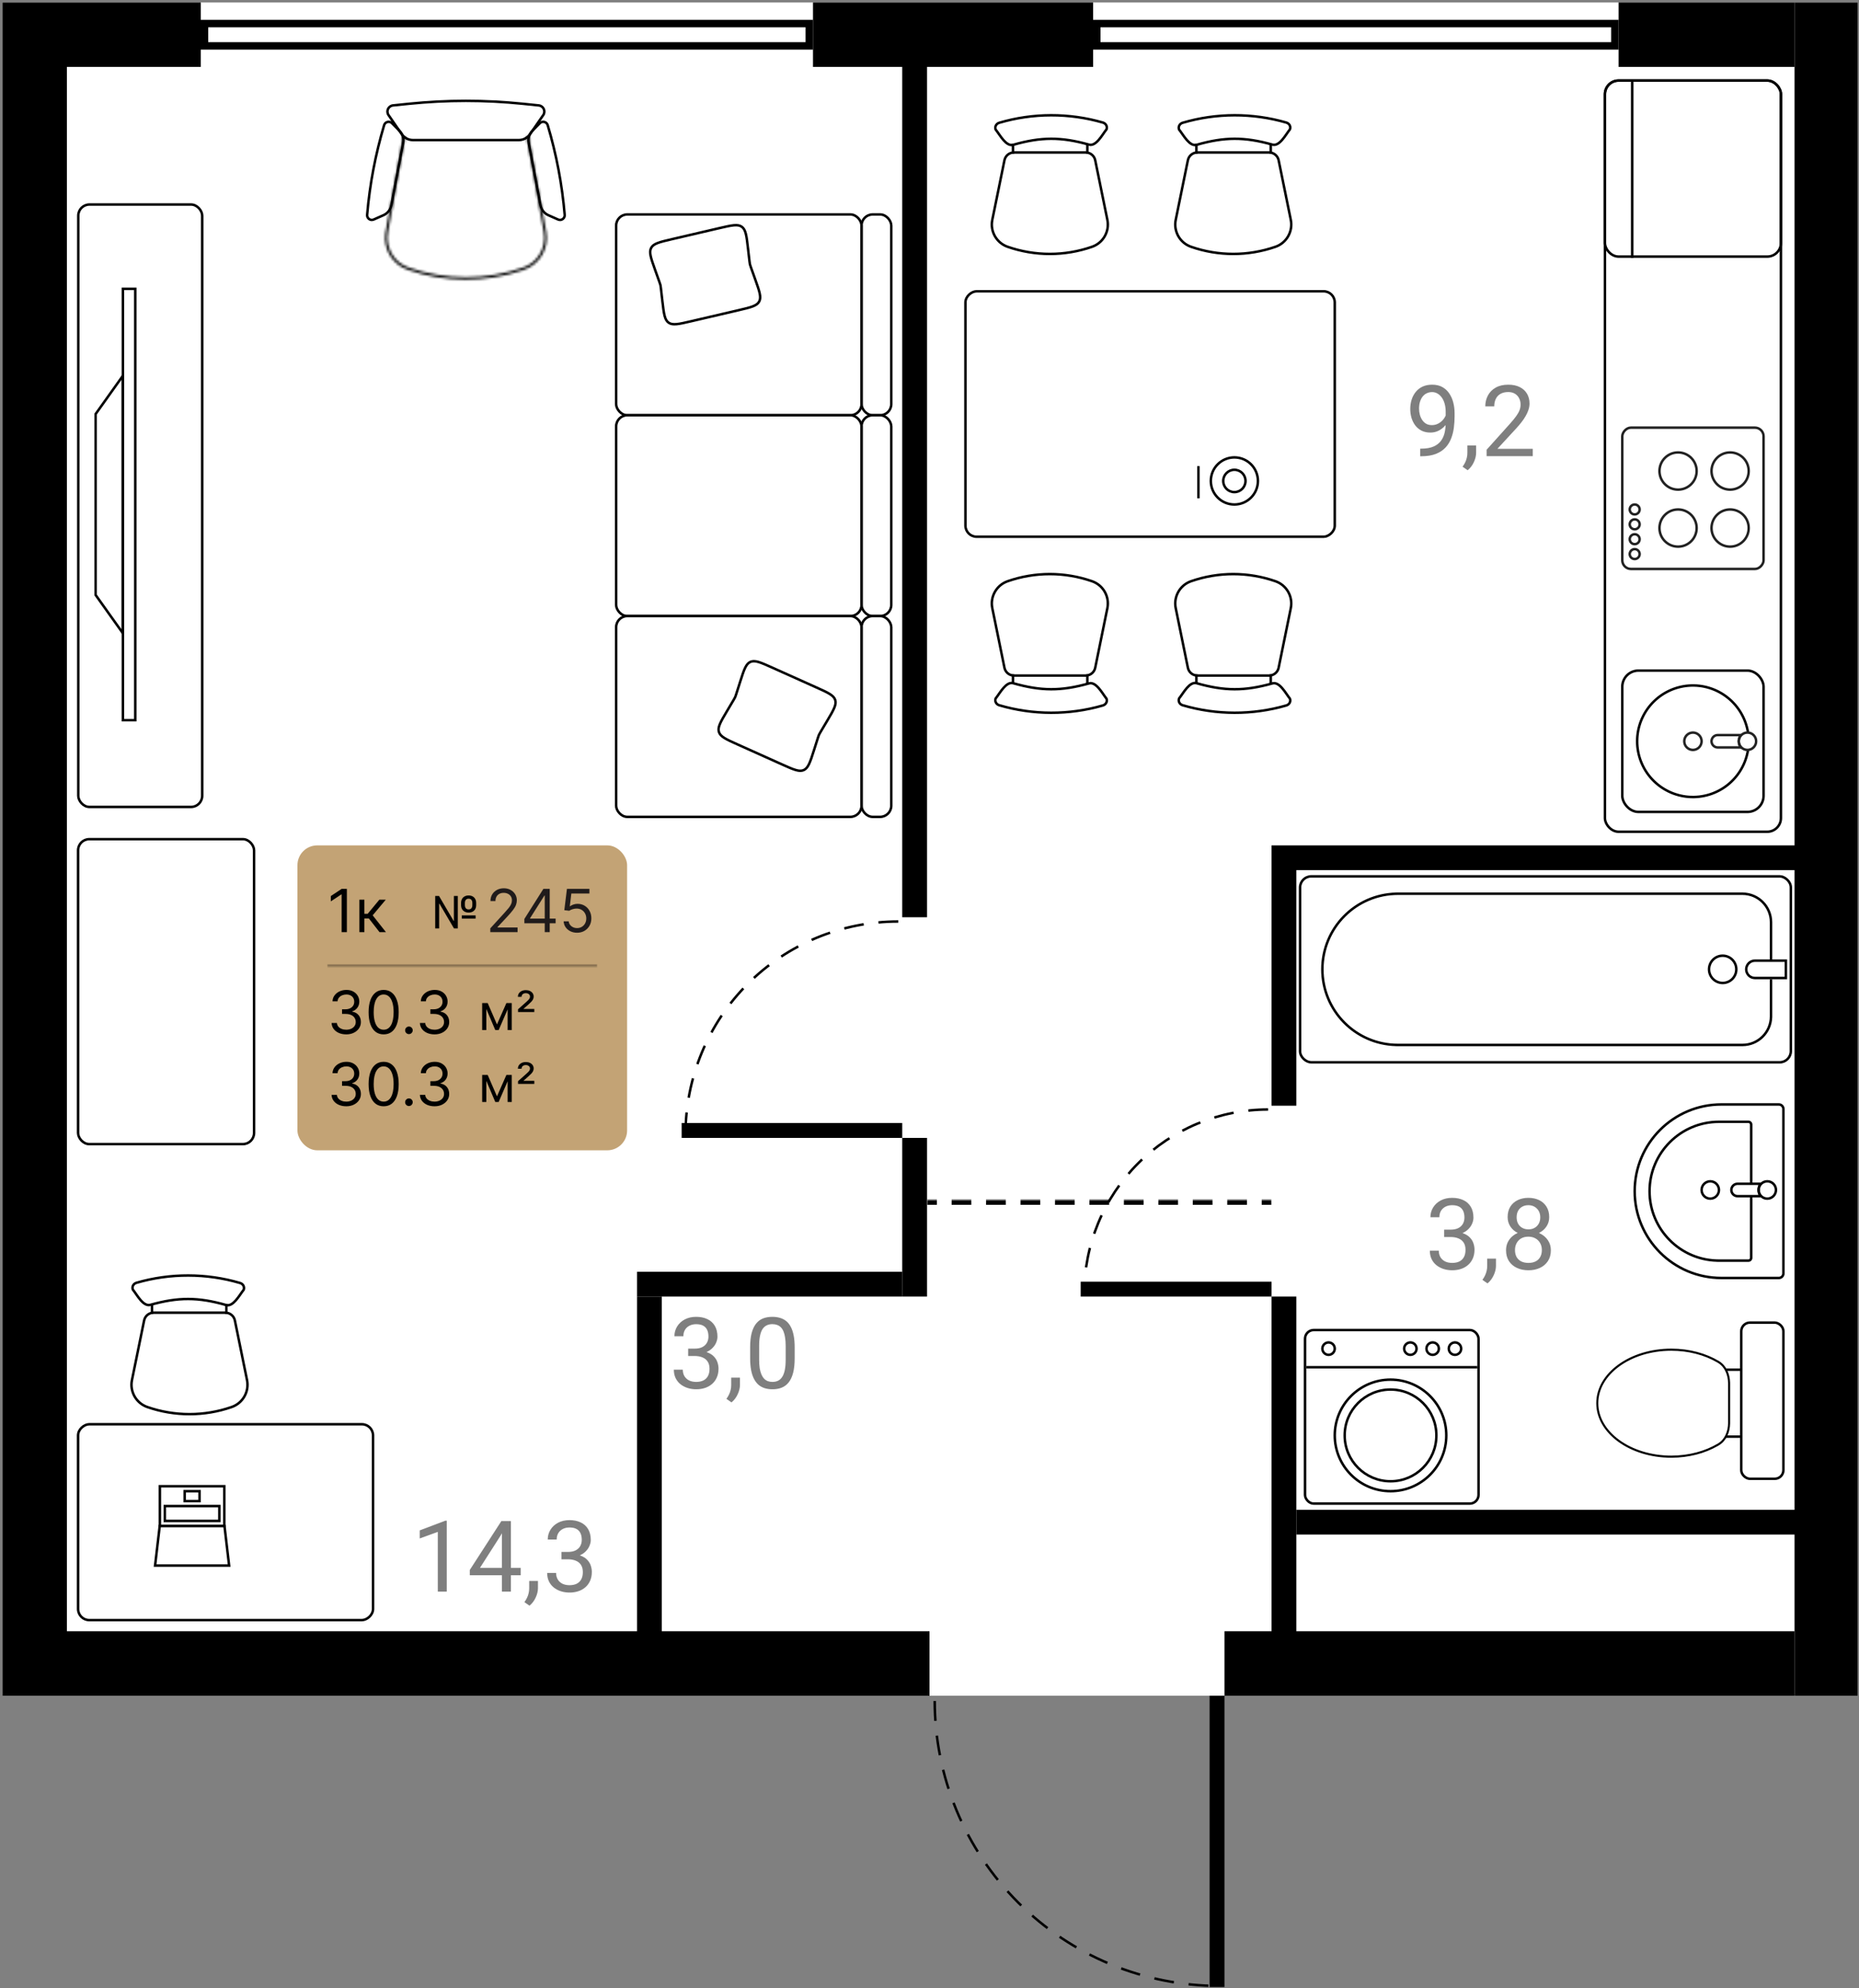 <svg width="750" height="802" viewBox="0 0 750 802" fill="none" xmlns="http://www.w3.org/2000/svg">
<rect x="0" y="0" width="750" height="802" fill="#808080" stroke="none"/>
<g clip-path="url(#clip0_5011_120081)">
<rect width="749" height="683" transform="translate(1 1)" fill="white"/>
<rect x="364" y="27" width="10" height="343" fill="black"/>
<rect x="725" y="341" width="10" height="212" transform="rotate(90 725 341)" fill="black"/>
<rect x="523" y="446" width="10" height="95" transform="rotate(-180 523 446)" fill="black"/>
<rect x="364" y="459" width="10" height="64" fill="black"/>
<rect x="364" y="513" width="10" height="107" transform="rotate(90 364 513)" fill="black"/>
<rect x="267" y="659" width="10" height="136" transform="rotate(-180 267 659)" fill="black"/>
<rect x="523" y="659" width="10" height="136" transform="rotate(-180 523 659)" fill="black"/>
<rect x="725" y="609" width="10" height="202" transform="rotate(90 725 609)" fill="black"/>
<rect x="27" y="27" width="26" height="54" transform="rotate(-90 27 27)" fill="black"/>
<rect x="328" y="27" width="26" height="113" transform="rotate(-90 328 27)" fill="black"/>
<rect x="651.5" y="9.5" width="9" height="209" transform="rotate(90 651.5 9.5)" stroke="black" stroke-width="3"/>
<rect x="326.5" y="9.5" width="9" height="244" transform="rotate(90 326.5 9.5)" stroke="black" stroke-width="3"/>
<rect x="653" y="27" width="26" height="71" transform="rotate(-90 653 27)" fill="black"/>
<rect x="1" y="1" width="26" height="683" fill="black"/>
<rect x="724" y="1" width="26" height="683" fill="black"/>
<rect x="27" y="684" width="26" height="348" transform="rotate(-90 27 684)" fill="black"/>
<rect x="494" y="684" width="26" height="230" transform="rotate(-90 494 684)" fill="black"/>
<path d="M377.106 686.142C377.106 701.235 380.079 716.18 385.854 730.124C391.63 744.068 400.096 756.738 410.768 767.41C421.44 778.082 434.11 786.548 448.054 792.324C461.998 798.1 476.943 801.072 492.036 801.072" stroke="black" stroke-dasharray="8 6"/>
<rect width="6" height="119" transform="matrix(1 0 -1.19249e-08 -1 488 803)" fill="black"/>
<path d="M180.238 613.406V642H176.625V617.918L169.34 620.574V617.312L179.672 613.406H180.238ZM210.082 632.43V635.398H189.535V633.27L202.27 613.562H205.219L202.055 619.266L193.637 632.43H210.082ZM206.117 613.562V642H202.504V613.562H206.117ZM217.035 637.703V640.613C217.035 641.798 216.736 643.048 216.137 644.363C215.538 645.691 214.698 646.798 213.617 647.684L211.566 646.258C211.983 645.685 212.335 645.099 212.621 644.5C212.908 643.914 213.122 643.302 213.266 642.664C213.422 642.039 213.5 641.375 213.5 640.672V637.703H217.035ZM226.527 626.004H229.105C230.368 626.004 231.41 625.796 232.23 625.379C233.064 624.949 233.682 624.37 234.086 623.641C234.503 622.898 234.711 622.065 234.711 621.141C234.711 620.047 234.529 619.129 234.164 618.387C233.799 617.645 233.253 617.085 232.523 616.707C231.794 616.329 230.87 616.141 229.75 616.141C228.734 616.141 227.836 616.342 227.055 616.746C226.286 617.137 225.681 617.697 225.238 618.426C224.809 619.155 224.594 620.014 224.594 621.004H220.98C220.98 619.559 221.345 618.243 222.074 617.059C222.803 615.874 223.826 614.93 225.141 614.227C226.469 613.523 228.005 613.172 229.75 613.172C231.469 613.172 232.973 613.478 234.262 614.09C235.551 614.689 236.553 615.587 237.27 616.785C237.986 617.97 238.344 619.448 238.344 621.219C238.344 621.935 238.174 622.703 237.836 623.523C237.51 624.331 236.996 625.086 236.293 625.789C235.603 626.492 234.704 627.072 233.598 627.527C232.491 627.97 231.163 628.191 229.613 628.191H226.527V626.004ZM226.527 628.973V626.805H229.613C231.423 626.805 232.921 627.02 234.105 627.449C235.29 627.879 236.221 628.452 236.898 629.168C237.589 629.884 238.07 630.672 238.344 631.531C238.63 632.378 238.773 633.224 238.773 634.07C238.773 635.398 238.546 636.577 238.09 637.605C237.647 638.634 237.016 639.507 236.195 640.223C235.388 640.939 234.438 641.479 233.344 641.844C232.25 642.208 231.059 642.391 229.77 642.391C228.533 642.391 227.367 642.215 226.273 641.863C225.193 641.512 224.236 641.004 223.402 640.34C222.569 639.663 221.918 638.836 221.449 637.859C220.98 636.87 220.746 635.743 220.746 634.48H224.359C224.359 635.47 224.574 636.336 225.004 637.078C225.447 637.82 226.072 638.4 226.879 638.816C227.699 639.22 228.663 639.422 229.77 639.422C230.876 639.422 231.827 639.233 232.621 638.855C233.428 638.465 234.047 637.879 234.477 637.098C234.919 636.316 235.141 635.333 235.141 634.148C235.141 632.964 234.893 631.993 234.398 631.238C233.904 630.47 233.201 629.904 232.289 629.539C231.391 629.161 230.329 628.973 229.105 628.973H226.527Z" fill="black" fill-opacity="0.5"/>
<path d="M277.637 544.004H280.215C281.478 544.004 282.52 543.796 283.34 543.379C284.173 542.949 284.792 542.37 285.195 541.641C285.612 540.898 285.82 540.065 285.82 539.141C285.82 538.047 285.638 537.129 285.273 536.387C284.909 535.645 284.362 535.085 283.633 534.707C282.904 534.329 281.979 534.141 280.859 534.141C279.844 534.141 278.945 534.342 278.164 534.746C277.396 535.137 276.79 535.697 276.348 536.426C275.918 537.155 275.703 538.014 275.703 539.004H272.09C272.09 537.559 272.454 536.243 273.184 535.059C273.913 533.874 274.935 532.93 276.25 532.227C277.578 531.523 279.115 531.172 280.859 531.172C282.578 531.172 284.082 531.478 285.371 532.09C286.66 532.689 287.663 533.587 288.379 534.785C289.095 535.97 289.453 537.448 289.453 539.219C289.453 539.935 289.284 540.703 288.945 541.523C288.62 542.331 288.105 543.086 287.402 543.789C286.712 544.492 285.814 545.072 284.707 545.527C283.6 545.97 282.272 546.191 280.723 546.191H277.637V544.004ZM277.637 546.973V544.805H280.723C282.533 544.805 284.03 545.02 285.215 545.449C286.4 545.879 287.331 546.452 288.008 547.168C288.698 547.884 289.18 548.672 289.453 549.531C289.74 550.378 289.883 551.224 289.883 552.07C289.883 553.398 289.655 554.577 289.199 555.605C288.757 556.634 288.125 557.507 287.305 558.223C286.497 558.939 285.547 559.479 284.453 559.844C283.359 560.208 282.168 560.391 280.879 560.391C279.642 560.391 278.477 560.215 277.383 559.863C276.302 559.512 275.345 559.004 274.512 558.34C273.678 557.663 273.027 556.836 272.559 555.859C272.09 554.87 271.855 553.743 271.855 552.48H275.469C275.469 553.47 275.684 554.336 276.113 555.078C276.556 555.82 277.181 556.4 277.988 556.816C278.809 557.22 279.772 557.422 280.879 557.422C281.986 557.422 282.936 557.233 283.73 556.855C284.538 556.465 285.156 555.879 285.586 555.098C286.029 554.316 286.25 553.333 286.25 552.148C286.25 550.964 286.003 549.993 285.508 549.238C285.013 548.47 284.31 547.904 283.398 547.539C282.5 547.161 281.439 546.973 280.215 546.973H277.637ZM298.535 555.703V558.613C298.535 559.798 298.236 561.048 297.637 562.363C297.038 563.691 296.198 564.798 295.117 565.684L293.066 564.258C293.483 563.685 293.835 563.099 294.121 562.5C294.408 561.914 294.622 561.302 294.766 560.664C294.922 560.039 295 559.375 295 558.672V555.703H298.535ZM320.605 543.516V547.852C320.605 550.182 320.397 552.148 319.98 553.75C319.564 555.352 318.965 556.641 318.184 557.617C317.402 558.594 316.458 559.303 315.352 559.746C314.258 560.176 313.021 560.391 311.641 560.391C310.547 560.391 309.538 560.254 308.613 559.98C307.689 559.707 306.855 559.271 306.113 558.672C305.384 558.06 304.759 557.266 304.238 556.289C303.717 555.312 303.32 554.128 303.047 552.734C302.773 551.341 302.637 549.714 302.637 547.852V543.516C302.637 541.185 302.845 539.232 303.262 537.656C303.691 536.081 304.297 534.818 305.078 533.867C305.859 532.904 306.797 532.214 307.891 531.797C308.997 531.38 310.234 531.172 311.602 531.172C312.708 531.172 313.724 531.309 314.648 531.582C315.586 531.842 316.419 532.266 317.148 532.852C317.878 533.424 318.496 534.193 319.004 535.156C319.525 536.107 319.922 537.272 320.195 538.652C320.469 540.033 320.605 541.654 320.605 543.516ZM316.973 548.438V542.91C316.973 541.634 316.895 540.514 316.738 539.551C316.595 538.574 316.38 537.741 316.094 537.051C315.807 536.361 315.443 535.801 315 535.371C314.57 534.941 314.069 534.629 313.496 534.434C312.936 534.225 312.305 534.121 311.602 534.121C310.742 534.121 309.98 534.284 309.316 534.609C308.652 534.922 308.092 535.423 307.637 536.113C307.194 536.803 306.855 537.708 306.621 538.828C306.387 539.948 306.27 541.309 306.27 542.91V548.438C306.27 549.714 306.341 550.84 306.484 551.816C306.641 552.793 306.868 553.639 307.168 554.355C307.467 555.059 307.832 555.638 308.262 556.094C308.691 556.549 309.186 556.888 309.746 557.109C310.319 557.318 310.951 557.422 311.641 557.422C312.526 557.422 313.301 557.253 313.965 556.914C314.629 556.576 315.182 556.048 315.625 555.332C316.081 554.603 316.419 553.672 316.641 552.539C316.862 551.393 316.973 550.026 316.973 548.438Z" fill="black" fill-opacity="0.5"/>
<path d="M572.957 180.973H573.328C575.411 180.973 577.104 180.68 578.406 180.094C579.708 179.508 580.711 178.72 581.414 177.73C582.117 176.741 582.599 175.628 582.859 174.391C583.12 173.141 583.25 171.858 583.25 170.543V166.188C583.25 164.898 583.1 163.753 582.801 162.75C582.514 161.747 582.111 160.908 581.59 160.23C581.082 159.553 580.503 159.039 579.852 158.688C579.201 158.336 578.51 158.16 577.781 158.16C576.948 158.16 576.199 158.329 575.535 158.668C574.884 158.993 574.331 159.456 573.875 160.055C573.432 160.654 573.094 161.357 572.859 162.164C572.625 162.971 572.508 163.85 572.508 164.801C572.508 165.647 572.612 166.467 572.82 167.262C573.029 168.056 573.348 168.772 573.777 169.41C574.207 170.048 574.741 170.556 575.379 170.934C576.03 171.298 576.792 171.48 577.664 171.48C578.471 171.48 579.227 171.324 579.93 171.012C580.646 170.686 581.277 170.25 581.824 169.703C582.384 169.143 582.827 168.512 583.152 167.809C583.491 167.105 583.686 166.37 583.738 165.602H585.457C585.457 166.682 585.242 167.75 584.812 168.805C584.396 169.846 583.81 170.797 583.055 171.656C582.299 172.516 581.414 173.206 580.398 173.727C579.383 174.234 578.276 174.488 577.078 174.488C575.672 174.488 574.454 174.215 573.426 173.668C572.397 173.121 571.551 172.392 570.887 171.48C570.236 170.569 569.747 169.553 569.422 168.434C569.109 167.301 568.953 166.155 568.953 164.996C568.953 163.642 569.142 162.372 569.52 161.188C569.897 160.003 570.457 158.961 571.199 158.062C571.941 157.151 572.859 156.441 573.953 155.934C575.06 155.426 576.336 155.172 577.781 155.172C579.409 155.172 580.796 155.497 581.941 156.148C583.087 156.799 584.018 157.672 584.734 158.766C585.464 159.859 585.997 161.09 586.336 162.457C586.674 163.824 586.844 165.23 586.844 166.676V167.984C586.844 169.456 586.746 170.953 586.551 172.477C586.368 173.987 586.01 175.432 585.477 176.812C584.956 178.193 584.194 179.43 583.191 180.523C582.189 181.604 580.88 182.464 579.266 183.102C577.664 183.727 575.685 184.039 573.328 184.039H572.957V180.973ZM595.535 179.703V182.613C595.535 183.798 595.236 185.048 594.637 186.363C594.038 187.691 593.198 188.798 592.117 189.684L590.066 188.258C590.483 187.685 590.835 187.099 591.121 186.5C591.408 185.914 591.622 185.302 591.766 184.664C591.922 184.039 592 183.375 592 182.672V179.703H595.535ZM618.387 181.031V184H599.773V181.402L609.09 171.031C610.236 169.755 611.121 168.674 611.746 167.789C612.384 166.891 612.827 166.09 613.074 165.387C613.335 164.671 613.465 163.941 613.465 163.199C613.465 162.262 613.27 161.415 612.879 160.66C612.501 159.892 611.941 159.28 611.199 158.824C610.457 158.368 609.559 158.141 608.504 158.141C607.241 158.141 606.186 158.388 605.34 158.883C604.507 159.365 603.882 160.042 603.465 160.914C603.048 161.786 602.84 162.789 602.84 163.922H599.227C599.227 162.32 599.578 160.855 600.281 159.527C600.984 158.199 602.026 157.145 603.406 156.363C604.786 155.569 606.486 155.172 608.504 155.172C610.301 155.172 611.837 155.491 613.113 156.129C614.389 156.754 615.366 157.639 616.043 158.785C616.733 159.918 617.078 161.246 617.078 162.77C617.078 163.603 616.935 164.449 616.648 165.309C616.375 166.155 615.991 167.001 615.496 167.848C615.014 168.694 614.448 169.527 613.797 170.348C613.159 171.168 612.475 171.975 611.746 172.77L604.129 181.031H618.387Z" fill="black" fill-opacity="0.5"/>
<path d="M582.637 496.004H585.215C586.478 496.004 587.52 495.796 588.34 495.379C589.173 494.949 589.792 494.37 590.195 493.641C590.612 492.898 590.82 492.065 590.82 491.141C590.82 490.047 590.638 489.129 590.273 488.387C589.909 487.645 589.362 487.085 588.633 486.707C587.904 486.329 586.979 486.141 585.859 486.141C584.844 486.141 583.945 486.342 583.164 486.746C582.396 487.137 581.79 487.697 581.348 488.426C580.918 489.155 580.703 490.014 580.703 491.004H577.09C577.09 489.559 577.454 488.243 578.184 487.059C578.913 485.874 579.935 484.93 581.25 484.227C582.578 483.523 584.115 483.172 585.859 483.172C587.578 483.172 589.082 483.478 590.371 484.09C591.66 484.689 592.663 485.587 593.379 486.785C594.095 487.97 594.453 489.448 594.453 491.219C594.453 491.935 594.284 492.703 593.945 493.523C593.62 494.331 593.105 495.086 592.402 495.789C591.712 496.492 590.814 497.072 589.707 497.527C588.6 497.97 587.272 498.191 585.723 498.191H582.637V496.004ZM582.637 498.973V496.805H585.723C587.533 496.805 589.03 497.02 590.215 497.449C591.4 497.879 592.331 498.452 593.008 499.168C593.698 499.884 594.18 500.672 594.453 501.531C594.74 502.378 594.883 503.224 594.883 504.07C594.883 505.398 594.655 506.577 594.199 507.605C593.757 508.634 593.125 509.507 592.305 510.223C591.497 510.939 590.547 511.479 589.453 511.844C588.359 512.208 587.168 512.391 585.879 512.391C584.642 512.391 583.477 512.215 582.383 511.863C581.302 511.512 580.345 511.004 579.512 510.34C578.678 509.663 578.027 508.836 577.559 507.859C577.09 506.87 576.855 505.743 576.855 504.48H580.469C580.469 505.47 580.684 506.336 581.113 507.078C581.556 507.82 582.181 508.4 582.988 508.816C583.809 509.22 584.772 509.422 585.879 509.422C586.986 509.422 587.936 509.233 588.73 508.855C589.538 508.465 590.156 507.879 590.586 507.098C591.029 506.316 591.25 505.333 591.25 504.148C591.25 502.964 591.003 501.993 590.508 501.238C590.013 500.47 589.31 499.904 588.398 499.539C587.5 499.161 586.439 498.973 585.215 498.973H582.637ZM603.535 507.703V510.613C603.535 511.798 603.236 513.048 602.637 514.363C602.038 515.691 601.198 516.798 600.117 517.684L598.066 516.258C598.483 515.685 598.835 515.099 599.121 514.5C599.408 513.914 599.622 513.302 599.766 512.664C599.922 512.039 600 511.375 600 510.672V507.703H603.535ZM625.684 504.305C625.684 506.036 625.28 507.508 624.473 508.719C623.678 509.917 622.598 510.828 621.23 511.453C619.876 512.078 618.346 512.391 616.641 512.391C614.935 512.391 613.398 512.078 612.031 511.453C610.664 510.828 609.583 509.917 608.789 508.719C607.995 507.508 607.598 506.036 607.598 504.305C607.598 503.172 607.812 502.137 608.242 501.199C608.685 500.249 609.303 499.422 610.098 498.719C610.905 498.016 611.855 497.475 612.949 497.098C614.056 496.707 615.273 496.512 616.602 496.512C618.346 496.512 619.902 496.85 621.27 497.527C622.637 498.191 623.711 499.109 624.492 500.281C625.286 501.453 625.684 502.794 625.684 504.305ZM622.051 504.227C622.051 503.172 621.823 502.241 621.367 501.434C620.911 500.613 620.273 499.975 619.453 499.52C618.633 499.064 617.682 498.836 616.602 498.836C615.495 498.836 614.538 499.064 613.73 499.52C612.936 499.975 612.318 500.613 611.875 501.434C611.432 502.241 611.211 503.172 611.211 504.227C611.211 505.32 611.426 506.258 611.855 507.039C612.298 507.807 612.923 508.4 613.73 508.816C614.551 509.22 615.521 509.422 616.641 509.422C617.76 509.422 618.724 509.22 619.531 508.816C620.339 508.4 620.957 507.807 621.387 507.039C621.829 506.258 622.051 505.32 622.051 504.227ZM625.02 490.965C625.02 492.345 624.655 493.589 623.926 494.695C623.197 495.802 622.201 496.674 620.938 497.312C619.674 497.951 618.242 498.27 616.641 498.27C615.013 498.27 613.561 497.951 612.285 497.312C611.022 496.674 610.033 495.802 609.316 494.695C608.6 493.589 608.242 492.345 608.242 490.965C608.242 489.311 608.6 487.905 609.316 486.746C610.046 485.587 611.042 484.702 612.305 484.09C613.568 483.478 615.007 483.172 616.621 483.172C618.249 483.172 619.694 483.478 620.957 484.09C622.22 484.702 623.21 485.587 623.926 486.746C624.655 487.905 625.02 489.311 625.02 490.965ZM621.406 491.023C621.406 490.073 621.204 489.233 620.801 488.504C620.397 487.775 619.837 487.202 619.121 486.785C618.405 486.355 617.572 486.141 616.621 486.141C615.671 486.141 614.837 486.342 614.121 486.746C613.418 487.137 612.865 487.697 612.461 488.426C612.07 489.155 611.875 490.021 611.875 491.023C611.875 492 612.07 492.853 612.461 493.582C612.865 494.311 613.424 494.878 614.141 495.281C614.857 495.685 615.69 495.887 616.641 495.887C617.591 495.887 618.418 495.685 619.121 495.281C619.837 494.878 620.397 494.311 620.801 493.582C621.204 492.853 621.406 492 621.406 491.023Z" fill="black" fill-opacity="0.5"/>
<path d="M511.613 447.539C501.871 447.539 492.223 449.458 483.222 453.186C474.221 456.915 466.042 462.38 459.153 469.269C452.264 476.158 446.799 484.337 443.071 493.338C439.342 502.339 437.423 511.986 437.423 521.729" stroke="black" stroke-dasharray="8 6"/>
<rect width="6" height="77" transform="matrix(1.19249e-08 1 1 -1.19249e-08 436 517)" fill="black"/>
<path d="M362.397 371.701C351.126 371.701 339.965 373.921 329.552 378.235C319.138 382.548 309.676 388.87 301.706 396.84C293.736 404.81 287.414 414.272 283.101 424.685C278.787 435.099 276.567 446.26 276.567 457.531" stroke="black" stroke-dasharray="8 6"/>
<rect width="6" height="89" transform="matrix(0 1 1 -1.19249e-08 275 453)" fill="black"/>
<mask id="path-25-inside-1_5011_120081" fill="white">
<path d="M374 534L374 484L513 484L513 534L374 534Z"/>
</mask>
<path d="M513 484L513 483L509.029 483L509.029 484L509.029 485L513 485L513 484ZM503.071 484L503.071 483L495.129 483L495.129 484L495.129 485L503.071 485L503.071 484ZM489.171 484L489.171 483L481.229 483L481.229 484L481.229 485L489.171 485L489.171 484ZM475.271 484L475.271 483L467.329 483L467.329 484L467.329 485L475.271 485L475.271 484ZM461.371 484L461.371 483L453.429 483L453.429 484L453.429 485L461.371 485L461.371 484ZM447.471 484L447.471 483L439.529 483L439.529 484L439.529 485L447.471 485L447.471 484ZM433.571 484L433.571 483L425.629 483L425.629 484L425.629 485L433.571 485L433.571 484ZM419.671 484L419.671 483L411.729 483L411.729 484L411.729 485L419.671 485L419.671 484ZM405.771 484L405.771 483L397.829 483L397.829 484L397.829 485L405.771 485L405.771 484ZM391.871 484L391.871 483L383.929 483L383.929 484L383.929 485L391.871 485L391.871 484ZM377.971 484L377.971 483L374 483L374 484L374 485L377.971 485L377.971 484ZM513 484L513 482L509.029 482L509.029 484L509.029 486L513 486L513 484ZM503.071 484L503.071 482L495.129 482L495.129 484L495.129 486L503.071 486L503.071 484ZM489.171 484L489.171 482L481.229 482L481.229 484L481.229 486L489.171 486L489.171 484ZM475.271 484L475.271 482L467.329 482L467.329 484L467.329 486L475.271 486L475.271 484ZM461.371 484L461.371 482L453.429 482L453.429 484L453.429 486L461.371 486L461.371 484ZM447.471 484L447.471 482L439.529 482L439.529 484L439.529 486L447.471 486L447.471 484ZM433.571 484L433.571 482L425.629 482L425.629 484L425.629 486L433.571 486L433.571 484ZM419.671 484L419.671 482L411.729 482L411.729 484L411.729 486L419.671 486L419.671 484ZM405.771 484L405.771 482L397.829 482L397.829 484L397.829 486L405.771 486L405.771 484ZM391.871 484L391.871 482L383.929 482L383.929 484L383.929 486L391.871 486L391.871 484ZM377.971 484L377.971 482L374 482L374 484L374 486L377.971 486L377.971 484Z" fill="black" mask="url(#path-25-inside-1_5011_120081)"/>
<rect x="526.5" y="536.5" width="70" height="70" rx="3.5" stroke="black"/>
<rect x="527" y="551" width="69" height="1" fill="black"/>
<circle cx="561" cy="579" r="18.5" stroke="black"/>
<circle cx="536" cy="544" r="2.5" stroke="black"/>
<circle cx="569" cy="544" r="2.5" stroke="black"/>
<circle cx="578" cy="544" r="2.5" stroke="black"/>
<circle cx="587" cy="544" r="2.5" stroke="black"/>
<circle cx="561" cy="579" r="22.5" stroke="black"/>
<path d="M697.996 557.71C697.908 554.195 696.46 550.782 693.516 549.018C688.285 545.883 681.581 544 674.272 544C657.553 544 644 553.85 644 566C644 578.15 657.553 588 674.272 588C681.353 588 687.866 586.233 693.021 583.272L693.516 582.982C696.46 581.218 697.908 577.805 697.996 574.29L698 573.949L698 558.051L697.996 557.71ZM697.182 573.949C697.182 577.378 695.821 580.623 693.106 582.25C688.011 585.303 681.45 587.154 674.272 587.154C666.061 587.154 658.662 584.734 653.337 580.864C648.01 576.993 644.818 571.725 644.818 566C644.818 560.275 648.01 555.007 653.337 551.136C658.662 547.266 666.061 544.846 674.272 544.846C681.225 544.846 687.599 546.583 692.623 549.467L693.106 549.75C695.821 551.377 697.182 554.622 697.182 558.051L697.182 573.949Z" fill="black"/>
<rect x="-0.5" y="-0.5" width="63" height="17" rx="3.5" transform="matrix(4.37114e-08 -1 -1 -4.37114e-08 719 596)" stroke="black"/>
<rect width="1" height="6" transform="matrix(4.37114e-08 -1 -1 -4.37114e-08 702 580)" fill="black"/>
<rect width="1" height="6" transform="matrix(4.37114e-08 -1 -1 -4.37114e-08 702 553)" fill="black"/>
<path d="M719.5 513.654L719.5 447.346C719.5 446.326 718.674 445.5 717.654 445.5L694.5 445.5C675.17 445.5 659.5 461.17 659.5 480.5C659.5 499.83 675.17 515.5 694.5 515.5L717.654 515.5C718.674 515.5 719.5 514.674 719.5 513.654Z" stroke="black"/>
<circle cx="4" cy="4" r="3.5" transform="matrix(4.37114e-08 -1 -1 -4.37114e-08 694 484)" stroke="black"/>
<path d="M706.991 453.45C706.908 452.636 706.221 452 705.385 452L693.5 452C677.76 452 665 464.76 665 480.5C665 495.994 677.364 508.6 692.765 508.99L693.5 509L705.385 509C706.221 509 706.908 508.364 706.991 507.55L707 507.385L707 483L706 483L706 507.385C706 507.725 705.725 508 705.385 508L693.5 508C678.312 508 666 495.688 666 480.5C666 465.312 678.312 453 693.5 453L705.385 453C705.725 453 706 453.275 706 453.615L706 477L707 477L707 453.615L706.991 453.45Z" fill="black"/>
<path d="M700.999 478L709.419 478C709.151 478.612 708.999 479.288 708.999 480C708.999 480.712 709.151 481.388 709.419 482L700.999 482C699.894 482 698.999 481.105 698.999 480L697.999 480C697.999 481.657 699.342 483 700.999 483L711.355 483C710.524 482.267 709.999 481.195 709.999 480C709.999 478.805 710.524 477.733 711.355 477L700.999 477C699.342 477 697.999 478.343 697.999 480L698.999 480C698.999 478.964 699.786 478.113 700.795 478.011L700.999 478Z" fill="black"/>
<circle cx="4" cy="4" r="3.5" transform="matrix(4.37114e-08 -1 -1 -4.37114e-08 717 484)" stroke="black"/>
<rect x="-0.5" y="-0.5" width="75" height="198" rx="4.5" transform="matrix(4.37114e-08 -1 -1 -4.37114e-08 722 428)" stroke="black"/>
<path d="M715 372C715 365.373 709.627 360 703 360L564 360L563.2 360.01C546.449 360.434 533 374.147 533 391C533 407.853 546.449 421.566 563.2 421.99L564 422L703 422C709.524 422 714.832 416.794 714.996 410.31L715 410L715 395L714 395L714 410C714 416.075 709.075 421 703 421L564 421C547.431 421 534 407.569 534 391C534 374.431 547.431 361 564 361L703 361C709.075 361 714 365.925 714 372L714 387L715 387L715 372Z" fill="black"/>
<path d="M720.5 387.5L708 387.5C706.067 387.5 704.5 389.067 704.5 391C704.5 392.933 706.067 394.5 708 394.5L720.5 394.5L720.5 387.5Z" stroke="black"/>
<circle cx="6" cy="6" r="5.5" transform="matrix(4.37114e-08 -1 -1 -4.37114e-08 701 397)" stroke="black"/>
<rect x="538.5" y="117.5" width="99" height="149" rx="4.5" transform="rotate(90 538.5 117.5)" stroke="black"/>
<circle cx="498" cy="194" r="9.5" transform="rotate(90 498 194)" stroke="black"/>
<circle cx="498" cy="194" r="4.5" transform="rotate(90 498 194)" stroke="black"/>
<rect x="483.75" y="188.25" width="12.5" height="0.5" transform="rotate(90 483.75 188.25)" stroke="black" stroke-width="0.5"/>
<path d="M512.009 272.5L483.09 272.5C481.224 272.5 479.615 271.186 479.242 269.358L474.339 245.329C473.387 240.664 476.033 236.013 480.53 234.449C491.552 230.615 503.546 230.615 514.568 234.449C519.066 236.013 521.712 240.664 520.76 245.329L515.855 269.358C515.494 271.129 513.974 272.417 512.183 272.496L512.009 272.5Z" stroke="black"/>
<path d="M518.928 284.568C505.332 288.505 490.736 288.476 477.159 284.484C475.878 284.107 475.27 282.863 475.679 281.754C476.123 281.202 476.613 280.481 477.122 279.751C477.663 278.976 478.24 278.175 478.861 277.474C480.054 276.127 481.265 275.311 482.554 275.54L482.813 275.6C494.033 278.803 502.08 278.827 513.316 275.669C514.703 275.279 515.992 276.116 517.258 277.556C517.876 278.258 518.45 279.061 518.988 279.837C519.494 280.567 519.981 281.29 520.423 281.843C520.826 282.954 520.211 284.196 518.928 284.568Z" stroke="black"/>
<rect x="513.176" y="276" width="1" height="4" transform="rotate(-180 513.176 276)" fill="black"/>
<rect x="483.176" y="276" width="1" height="4" transform="rotate(-180 483.176 276)" fill="black"/>
<path d="M512.009 61.5H483.09C481.224 61.5 479.615 62.813 479.242 64.642L474.339 88.671C473.387 93.336 476.033 97.987 480.53 99.551C491.552 103.385 503.546 103.385 514.568 99.551C519.066 97.987 521.712 93.336 520.76 88.671L515.855 64.642C515.494 62.87 513.974 61.583 512.183 61.504L512.009 61.5Z" stroke="black"/>
<path d="M518.928 49.432C505.332 45.495 490.736 45.524 477.159 49.516C475.878 49.893 475.27 51.137 475.679 52.246C476.123 52.798 476.613 53.519 477.122 54.249C477.663 55.024 478.24 55.825 478.861 56.526C480.054 57.873 481.265 58.689 482.554 58.46L482.812 58.4C494.033 55.197 502.08 55.173 513.316 58.331C514.703 58.721 515.992 57.884 517.258 56.444C517.876 55.742 518.45 54.939 518.988 54.163C519.494 53.433 519.981 52.71 520.423 52.157C520.826 51.046 520.211 49.804 518.928 49.432Z" stroke="black"/>
<rect width="1" height="4" transform="matrix(-1 0 0 1 513.176 58)" fill="black"/>
<rect width="1" height="4" transform="matrix(-1 0 0 1 483.176 58)" fill="black"/>
<path d="M438.009 272.5L409.09 272.5C407.224 272.5 405.615 271.186 405.242 269.358L400.339 245.329C399.387 240.664 402.033 236.013 406.53 234.449C417.552 230.615 429.546 230.615 440.568 234.449C445.066 236.013 447.712 240.664 446.76 245.329L441.855 269.358C441.494 271.129 439.974 272.417 438.183 272.496L438.009 272.5Z" stroke="black"/>
<path d="M444.928 284.568C431.332 288.505 416.736 288.476 403.159 284.484C401.878 284.107 401.27 282.863 401.679 281.754C402.123 281.202 402.613 280.481 403.122 279.751C403.663 278.976 404.24 278.175 404.861 277.474C406.054 276.127 407.265 275.311 408.554 275.54L408.813 275.6C420.033 278.803 428.08 278.827 439.316 275.669C440.703 275.279 441.992 276.116 443.258 277.556C443.876 278.258 444.45 279.061 444.988 279.837C445.494 280.567 445.981 281.29 446.423 281.843C446.826 282.954 446.211 284.196 444.928 284.568Z" stroke="black"/>
<rect x="439.176" y="276" width="1" height="4" transform="rotate(-180 439.176 276)" fill="black"/>
<rect x="409.176" y="276" width="1" height="4" transform="rotate(-180 409.176 276)" fill="black"/>
<path d="M438.009 61.5H409.09C407.224 61.5 405.615 62.813 405.242 64.642L400.339 88.671C399.387 93.336 402.033 97.987 406.53 99.551C417.552 103.385 429.546 103.385 440.568 99.551C445.066 97.987 447.712 93.336 446.76 88.671L441.855 64.642C441.494 62.87 439.974 61.583 438.183 61.504L438.009 61.5Z" stroke="black"/>
<path d="M444.928 49.432C431.332 45.495 416.736 45.524 403.159 49.516C401.878 49.893 401.27 51.137 401.679 52.246C402.123 52.798 402.613 53.519 403.122 54.249C403.663 55.024 404.24 55.825 404.861 56.526C406.054 57.873 407.265 58.689 408.554 58.46L408.812 58.4C420.033 55.197 428.08 55.173 439.316 58.331C440.703 58.721 441.992 57.884 443.258 56.444C443.876 55.742 444.45 54.939 444.988 54.163C445.494 53.433 445.981 52.71 446.423 52.157C446.826 51.046 446.211 49.804 444.928 49.432Z" stroke="black"/>
<rect width="1" height="4" transform="matrix(-1 0 0 1 439.176 58)" fill="black"/>
<rect width="1" height="4" transform="matrix(-1 0 0 1 409.176 58)" fill="black"/>
<rect x="718.5" y="335.5" width="71" height="303" rx="5.5" transform="rotate(180 718.5 335.5)" stroke="black"/>
<path d="M705.244 302.385C704.39 307.995 701.448 313.076 697.007 316.609C692.565 320.141 686.953 321.865 681.294 321.435C675.636 321.005 670.349 318.452 666.492 314.289C662.636 310.125 660.496 304.658 660.5 298.983C660.504 293.308 662.653 287.844 666.515 283.686C670.378 279.529 675.669 276.984 681.328 276.562C686.987 276.141 692.597 277.873 697.033 281.412C701.469 284.952 704.404 290.037 705.249 295.649" stroke="black"/>
<circle cx="683" cy="299" r="3.5" transform="rotate(90 683 299)" stroke="#222222"/>
<path d="M692.999 301L701.419 301C701.151 300.388 700.999 299.712 700.999 299C700.999 298.288 701.151 297.612 701.419 297L692.999 297C691.894 297 690.999 297.895 690.999 299L689.999 299C689.999 297.343 691.342 296 692.999 296L703.355 296C702.524 296.733 701.999 297.805 701.999 299C701.999 300.195 702.524 301.267 703.355 302L692.999 302C691.342 302 689.999 300.657 689.999 299L690.999 299C690.999 300.036 691.786 300.887 692.795 300.989L692.999 301Z" fill="#222222"/>
<circle cx="705" cy="299" r="3.5" transform="rotate(90 705 299)" stroke="#222222"/>
<rect x="711.5" y="327.5" width="57" height="57" rx="6.5" transform="rotate(180 711.5 327.5)" stroke="black"/>
<circle cx="2.5" cy="2.5" r="2" transform="matrix(-7.40665e-08 -1 -1 1.46899e-07 662 226)" stroke="#222222"/>
<circle cx="2.5" cy="2.5" r="2" transform="matrix(-7.40665e-08 -1 -1 1.46899e-07 662 220)" stroke="#222222"/>
<circle cx="2.5" cy="2.5" r="2" transform="matrix(-7.40665e-08 -1 -1 1.46899e-07 662 214)" stroke="#222222"/>
<circle cx="2.5" cy="2.5" r="2" transform="matrix(-7.40665e-08 -1 -1 1.46899e-07 662 208)" stroke="#222222"/>
<path d="M684.5 213C684.5 208.858 681.142 205.5 677 205.5C672.858 205.5 669.5 208.858 669.5 213C669.5 217.142 672.858 220.5 677 220.5C681.142 220.5 684.5 217.142 684.5 213Z" stroke="#222222"/>
<path d="M705.5 213C705.5 208.858 702.142 205.5 698 205.5C693.858 205.5 690.5 208.858 690.5 213C690.5 217.142 693.858 220.5 698 220.5C702.142 220.5 705.5 217.142 705.5 213Z" stroke="#222222"/>
<path d="M684.5 190C684.5 185.858 681.142 182.5 677 182.5C672.858 182.5 669.5 185.858 669.5 190C669.5 194.142 672.858 197.5 677 197.5C681.142 197.5 684.5 194.142 684.5 190Z" stroke="#222222"/>
<path d="M705.5 190C705.5 185.858 702.142 182.5 698 182.5C693.858 182.5 690.5 185.858 690.5 190C690.5 194.142 693.858 197.5 698 197.5C702.142 197.5 705.5 194.142 705.5 190Z" stroke="#222222"/>
<rect x="0.5" y="-0.5" width="57" height="57" rx="3.5" transform="matrix(1 -1.03188e-07 -7.40665e-08 -1 654 229)" stroke="#222222"/>
<rect x="718.5" y="103.5" width="71" height="71" rx="5.5" transform="rotate(180 718.5 103.5)" stroke="black"/>
<line x1="658.5" y1="104" x2="658.5" y2="33" stroke="black"/>
<mask id="path-85-inside-2_5011_120081" fill="white">
<path d="M213.263 54.516C213.297 54.651 213.329 54.788 213.354 54.927L220.367 93.496C221.571 100.118 217.773 106.63 211.416 108.841L210.703 109.085C195.708 114.124 179.456 114.042 164.502 108.841C158.344 106.699 154.587 100.521 155.452 94.117L155.551 93.496L162.563 54.927C162.589 54.788 162.62 54.651 162.654 54.516C162.929 54.756 163.225 54.97 163.537 55.155L156.534 93.676C155.419 99.812 158.94 105.847 164.831 107.896C179.81 113.106 196.108 113.106 211.087 107.896C216.978 105.847 220.499 99.813 219.384 93.676L212.38 55.155C212.692 54.97 212.988 54.756 213.263 54.516Z"/>
</mask>
<path d="M213.263 54.516L214.232 54.269L213.83 52.691L212.604 53.763L213.263 54.516ZM213.354 54.927L214.338 54.748L214.338 54.748L213.354 54.927ZM220.367 93.496L221.351 93.317L221.351 93.317L220.367 93.496ZM211.416 108.841L211.74 109.787L211.745 109.785L211.416 108.841ZM210.703 109.085L211.022 110.033L211.027 110.031L210.703 109.085ZM164.502 108.841L164.173 109.785L164.173 109.785L164.502 108.841ZM155.452 94.117L154.465 93.96L154.463 93.972L154.461 93.983L155.452 94.117ZM155.551 93.496L154.567 93.317L154.565 93.328L154.563 93.339L155.551 93.496ZM162.563 54.927L163.547 55.106L163.547 55.106L162.563 54.927ZM162.654 54.516L163.313 53.763L162.087 52.691L161.685 54.269L162.654 54.516ZM163.537 55.155L164.521 55.334L164.645 54.651L164.048 54.296L163.537 55.155ZM156.534 93.676L155.55 93.497L155.55 93.497L156.534 93.676ZM164.831 107.896L164.503 108.841L164.503 108.841L164.831 107.896ZM211.087 107.896L211.415 108.841L211.415 108.841L211.087 107.896ZM219.384 93.676L220.368 93.497L220.368 93.497L219.384 93.676ZM212.38 55.155L211.869 54.296L211.272 54.651L211.396 55.334L212.38 55.155ZM213.263 54.516L212.294 54.763C212.325 54.886 212.351 54.998 212.371 55.106L213.354 54.927L214.338 54.748C214.307 54.577 214.269 54.416 214.232 54.269L213.263 54.516ZM213.354 54.927L212.371 55.106L219.383 93.675L220.367 93.496L221.351 93.317L214.338 54.748L213.354 54.927ZM220.367 93.496L219.383 93.675C220.499 99.812 216.979 105.847 211.087 107.896L211.416 108.841L211.745 109.785C218.567 107.412 222.643 100.424 221.351 93.317L220.367 93.496ZM211.416 108.841L211.092 107.895L210.379 108.139L210.703 109.085L211.027 110.031L211.74 109.787L211.416 108.841ZM210.703 109.085L210.385 108.137C195.6 113.105 179.575 113.025 164.83 107.896L164.502 108.841L164.173 109.785C179.337 115.06 195.817 115.142 211.022 110.033L210.703 109.085ZM164.502 108.841L164.831 107.896C159.124 105.911 155.641 100.186 156.443 94.251L155.452 94.117L154.461 93.983C153.532 100.857 157.565 107.486 164.173 109.785L164.502 108.841ZM155.452 94.117L156.44 94.274L156.538 93.653L155.551 93.496L154.563 93.339L154.465 93.96L155.452 94.117ZM155.551 93.496L156.535 93.675L163.547 55.106L162.563 54.927L161.58 54.748L154.567 93.317L155.551 93.496ZM162.563 54.927L163.547 55.106C163.568 54.995 163.593 54.881 163.623 54.763L162.654 54.516L161.685 54.269C161.647 54.421 161.61 54.581 161.58 54.748L162.563 54.927ZM162.654 54.516L161.996 55.268C162.318 55.55 162.663 55.799 163.026 56.015L163.537 55.155L164.048 54.296C163.787 54.141 163.541 53.962 163.313 53.763L162.654 54.516ZM163.537 55.155L162.553 54.976L155.55 93.497L156.534 93.676L157.518 93.855L164.521 55.334L163.537 55.155ZM156.534 93.676L155.55 93.497C154.347 100.119 158.146 106.63 164.503 108.841L164.831 107.896L165.16 106.952C159.734 105.065 156.491 99.507 157.518 93.855L156.534 93.676ZM164.831 107.896L164.503 108.841C179.694 114.125 196.224 114.125 211.415 108.841L211.087 107.896L210.758 106.952C195.993 112.088 179.925 112.088 165.16 106.952L164.831 107.896ZM211.087 107.896L211.415 108.841C217.772 106.63 221.571 100.119 220.368 93.497L219.384 93.676L218.4 93.855C219.427 99.507 216.184 105.065 210.758 106.952L211.087 107.896ZM219.384 93.676L220.368 93.497L213.364 54.976L212.38 55.155L211.396 55.334L218.4 93.855L219.384 93.676ZM212.38 55.155L212.891 56.015C213.254 55.799 213.599 55.55 213.921 55.268L213.263 54.516L212.604 53.763C212.376 53.963 212.13 54.141 211.869 54.296L212.38 55.155Z" fill="black" mask="url(#path-85-inside-2_5011_120081)"/>
<path d="M166.604 56.5H209.313C211.119 56.5 212.81 55.614 213.837 54.129L219.162 46.43C220.244 44.866 219.253 42.715 217.361 42.52L210.982 41.865C195.674 40.294 180.244 40.294 164.936 41.865L158.557 42.52C156.665 42.715 155.674 44.866 156.756 46.43L162.081 54.129C163.108 55.614 164.799 56.5 166.604 56.5Z" stroke="black"/>
<path d="M157.871 82.808L162.642 57.633C162.979 55.857 162.42 54.028 161.148 52.742L158.135 49.694C157.124 48.672 155.386 49.106 154.975 50.484C151.458 62.275 149.161 74.396 148.12 86.657C147.998 88.09 149.456 89.13 150.772 88.548L154.692 86.815C156.345 86.083 157.534 84.585 157.871 82.808Z" stroke="black"/>
<path d="M218.068 82.808L213.298 57.633C212.961 55.857 213.519 54.028 214.791 52.742L217.804 49.694C218.816 48.672 220.554 49.106 220.965 50.484C224.482 62.275 226.779 74.396 227.82 86.657C227.941 88.09 226.483 89.13 225.168 88.548L221.248 86.815C219.594 86.083 218.405 84.585 218.068 82.808Z" stroke="black"/>
<rect x="248.578" y="86.5" width="99" height="81" rx="4.5" stroke="black"/>
<rect x="347.578" y="86.5" width="12" height="81" rx="4.5" stroke="black"/>
<rect x="248.578" y="167.5" width="99" height="81" rx="4.5" stroke="black"/>
<rect x="347.578" y="167.5" width="12" height="81" rx="4.5" stroke="black"/>
<rect x="248.578" y="248.5" width="99" height="81" rx="4.5" stroke="black"/>
<rect x="347.578" y="248.5" width="12" height="81" rx="4.5" stroke="black"/>
<path d="M271.107 96.473L290.18 92.03C292.741 91.433 294.611 90.999 296.07 90.867C297.515 90.737 298.471 90.913 299.25 91.461C300.028 92.009 300.517 92.85 300.881 94.254C301.25 95.672 301.471 97.579 301.773 100.191L302.377 105.419C302.442 105.975 302.477 106.292 302.55 106.603C302.623 106.914 302.73 107.214 302.919 107.742L304.687 112.698C305.57 115.175 306.214 116.983 306.511 118.418C306.804 119.839 306.738 120.809 306.282 121.645C305.826 122.48 305.046 123.061 303.692 123.583C302.325 124.11 300.456 124.546 297.895 125.143L278.822 129.586C276.261 130.183 274.391 130.617 272.932 130.749C271.487 130.879 270.531 130.703 269.752 130.155C268.974 129.607 268.486 128.766 268.121 127.362C267.753 125.944 267.531 124.037 267.229 121.425L266.625 116.197C266.561 115.641 266.525 115.324 266.452 115.013C266.38 114.702 266.272 114.402 266.084 113.874L264.315 108.918C263.432 106.441 262.788 104.633 262.491 103.198C262.198 101.777 262.264 100.807 262.72 99.971C263.176 99.136 263.956 98.555 265.31 98.033C266.677 97.507 268.546 97.07 271.107 96.473Z" stroke="black"/>
<path d="M311.533 269.288L329.398 277.311C331.797 278.389 333.547 279.176 334.788 279.956C336.016 280.728 336.67 281.447 336.957 282.355C337.244 283.263 337.123 284.228 336.562 285.566C335.996 286.917 335.017 288.568 333.674 290.829L330.987 295.354C330.701 295.835 330.537 296.108 330.406 296.4C330.275 296.692 330.18 296.995 330.01 297.529L328.413 302.543C327.615 305.049 327.031 306.878 326.398 308.199C325.77 309.507 325.129 310.238 324.26 310.627C323.391 311.015 322.419 311.004 321.026 310.599C319.619 310.19 317.867 309.404 315.469 308.327L297.604 300.304C295.205 299.227 293.454 298.439 292.214 297.659C290.986 296.888 290.332 296.168 290.045 295.26C289.757 294.353 289.879 293.387 290.44 292.05C291.006 290.698 291.985 289.047 293.328 286.786L296.015 282.262C296.301 281.78 296.464 281.507 296.595 281.215C296.726 280.924 296.822 280.62 296.992 280.086L298.589 275.072C299.387 272.566 299.971 270.738 300.604 269.417C301.232 268.109 301.872 267.377 302.742 266.988C303.611 266.6 304.583 266.611 305.976 267.016C307.383 267.426 309.134 268.211 311.533 269.288Z" stroke="black"/>
<rect x="49.578" y="116.5" width="5" height="174" stroke="black"/>
<rect x="31.578" y="82.5" width="50" height="243" rx="4.5" stroke="black"/>
<path d="M49.578 255.436L38.578 239.989V167.01L49.578 151.563V255.436Z" stroke="black"/>
<path d="M61.991 529.5H90.91C92.776 529.5 94.385 530.814 94.758 532.642L99.661 556.671C100.613 561.336 97.967 565.987 93.47 567.551C82.448 571.385 70.454 571.385 59.432 567.551C54.934 565.987 52.288 561.336 53.24 556.671L58.145 532.642C58.506 530.871 60.026 529.583 61.817 529.504L61.991 529.5Z" stroke="black"/>
<path d="M55.072 517.432C68.668 513.495 83.264 513.524 96.841 517.516C98.122 517.893 98.73 519.137 98.321 520.246C97.877 520.798 97.387 521.519 96.878 522.249C96.337 523.024 95.76 523.825 95.139 524.526C93.946 525.873 92.735 526.689 91.446 526.46L91.188 526.4C79.967 523.197 71.92 523.173 60.684 526.331C59.297 526.721 58.008 525.884 56.742 524.444C56.124 523.742 55.55 522.939 55.012 522.163C54.505 521.433 54.019 520.71 53.577 520.157C53.174 519.046 53.789 517.804 55.072 517.432Z" stroke="black"/>
<rect x="60.824" y="526" width="1" height="4" fill="black"/>
<rect x="90.824" y="526" width="1" height="4" fill="black"/>
<rect x="31.5" y="653.5" width="79" height="119" rx="4.5" transform="rotate(-90 31.5 653.5)" stroke="black"/>
<rect x="64.5" y="615.5" width="16" height="26" transform="rotate(-90 64.5 615.5)" stroke="black"/>
<path d="M64.443 615.5L90.556 615.5L92.438 631.5L62.562 631.5L64.443 615.5Z" stroke="black"/>
<rect x="0.5" y="0.5" width="4" height="6" transform="matrix(4.37114e-08 1 1 -4.37114e-08 74 601)" stroke="black"/>
<rect x="0.5" y="0.5" width="6" height="22" transform="matrix(4.37114e-08 1 1 -4.37114e-08 66 607)" stroke="black"/>
<rect x="31.5" y="338.5" width="71" height="123" rx="4.5" stroke="black"/>
<rect x="120" y="341" width="133" height="123" rx="8" fill="#C3A375"/>
<mask id="path-112-inside-3_5011_120081" fill="white">
<path d="M132 353H241V390H132V353Z"/>
</mask>
<path d="M241 390V389H132V390V391H241V390Z" fill="black" fill-opacity="0.3" mask="url(#path-112-inside-3_5011_120081)"/>
<path d="M139.943 358.545V376H137.83V360.761H137.727L133.466 363.591V361.443L137.83 358.545H139.943ZM144.997 376V362.909H147.009V368.602H148.338L153.043 362.909H155.634L150.349 369.216L155.702 376H153.111L148.815 370.477H147.009V376H144.997Z" fill="black"/>
<path d="M175.585 374.5V361.409H177.119L183 371.457H183.128V361.409H184.688V374.5H183.153L177.298 364.528H177.17V374.5H175.585ZM186.298 370.537V369.233H191.872V370.537H186.298ZM189.085 368.108C188.455 368.108 187.909 367.982 187.449 367.731C186.993 367.479 186.639 367.128 186.388 366.676C186.141 366.224 186.017 365.696 186.017 365.091V364.222C186.017 363.616 186.141 363.088 186.388 362.636C186.635 362.185 186.987 361.833 187.442 361.582C187.898 361.33 188.438 361.205 189.06 361.205C189.69 361.205 190.232 361.33 190.683 361.582C191.139 361.833 191.489 362.185 191.732 362.636C191.979 363.088 192.102 363.616 192.102 364.222V365.091C192.102 365.696 191.981 366.224 191.738 366.676C191.495 367.128 191.148 367.479 190.696 367.731C190.244 367.982 189.707 368.108 189.085 368.108ZM189.085 366.83C189.584 366.83 189.955 366.672 190.197 366.357C190.445 366.037 190.568 365.615 190.568 365.091V364.222C190.568 363.71 190.445 363.297 190.197 362.982C189.95 362.666 189.571 362.509 189.06 362.509C188.548 362.509 188.169 362.666 187.922 362.982C187.675 363.297 187.551 363.71 187.551 364.222V365.091C187.551 365.615 187.675 366.037 187.922 366.357C188.173 366.672 188.561 366.83 189.085 366.83Z" fill="black"/>
<path d="M197.807 376V374.466L203.568 368.159C204.244 367.42 204.801 366.778 205.239 366.233C205.676 365.682 206 365.165 206.21 364.682C206.426 364.193 206.534 363.682 206.534 363.148C206.534 362.534 206.386 362.003 206.091 361.554C205.801 361.105 205.403 360.759 204.898 360.514C204.392 360.27 203.824 360.148 203.193 360.148C202.523 360.148 201.938 360.287 201.438 360.565C200.943 360.838 200.56 361.222 200.287 361.716C200.02 362.21 199.886 362.79 199.886 363.455H197.875C197.875 362.432 198.111 361.534 198.582 360.761C199.054 359.989 199.696 359.386 200.509 358.955C201.327 358.523 202.244 358.307 203.261 358.307C204.284 358.307 205.19 358.523 205.98 358.955C206.77 359.386 207.389 359.969 207.838 360.702C208.287 361.435 208.511 362.25 208.511 363.148C208.511 363.79 208.395 364.418 208.162 365.031C207.935 365.639 207.537 366.318 206.969 367.068C206.406 367.812 205.625 368.722 204.625 369.795L200.705 373.989V374.125H208.818V376H197.807ZM211.554 372.42V370.682L219.224 358.545H220.486V361.239H219.634L213.838 370.409V370.545H224.168V372.42H211.554ZM219.77 376V371.892V371.082V358.545H221.781V376H219.77ZM232.816 376.239C231.816 376.239 230.915 376.04 230.114 375.642C229.313 375.244 228.671 374.699 228.188 374.006C227.705 373.312 227.441 372.523 227.396 371.636H229.441C229.521 372.426 229.879 373.08 230.515 373.597C231.157 374.108 231.924 374.364 232.816 374.364C233.532 374.364 234.168 374.196 234.725 373.861C235.288 373.526 235.728 373.065 236.046 372.48C236.37 371.889 236.532 371.222 236.532 370.477C236.532 369.716 236.364 369.037 236.029 368.44C235.7 367.838 235.245 367.364 234.665 367.017C234.086 366.67 233.424 366.494 232.68 366.489C232.146 366.483 231.597 366.565 231.035 366.736C230.472 366.901 230.009 367.114 229.646 367.375L227.668 367.136L228.725 358.545H237.793V360.42H230.498L229.884 365.568H229.987C230.344 365.284 230.793 365.048 231.333 364.861C231.873 364.673 232.435 364.58 233.021 364.58C234.089 364.58 235.04 364.835 235.876 365.347C236.717 365.852 237.376 366.545 237.853 367.426C238.336 368.307 238.577 369.312 238.577 370.443C238.577 371.557 238.327 372.551 237.827 373.426C237.333 374.295 236.651 374.983 235.782 375.489C234.913 375.989 233.924 376.239 232.816 376.239Z" fill="#201B1B"/>
<path d="M139.705 417.239C138.58 417.239 137.577 417.045 136.696 416.659C135.821 416.273 135.125 415.736 134.608 415.048C134.097 414.355 133.818 413.551 133.773 412.636H135.92C135.966 413.199 136.159 413.685 136.5 414.094C136.841 414.497 137.287 414.81 137.838 415.031C138.389 415.253 139 415.364 139.67 415.364C140.42 415.364 141.085 415.233 141.665 414.972C142.244 414.71 142.699 414.347 143.028 413.881C143.358 413.415 143.523 412.875 143.523 412.261C143.523 411.619 143.364 411.054 143.045 410.565C142.727 410.071 142.261 409.685 141.648 409.406C141.034 409.128 140.284 408.989 139.398 408.989H138V407.114H139.398C140.091 407.114 140.699 406.989 141.222 406.739C141.75 406.489 142.162 406.136 142.457 405.682C142.759 405.227 142.909 404.693 142.909 404.08C142.909 403.489 142.778 402.974 142.517 402.537C142.256 402.099 141.886 401.759 141.409 401.514C140.938 401.27 140.381 401.148 139.739 401.148C139.136 401.148 138.568 401.259 138.034 401.48C137.506 401.696 137.074 402.011 136.739 402.426C136.403 402.835 136.222 403.33 136.193 403.909H134.148C134.182 402.994 134.457 402.193 134.974 401.506C135.491 400.812 136.168 400.273 137.003 399.886C137.844 399.5 138.767 399.307 139.773 399.307C140.852 399.307 141.778 399.526 142.551 399.963C143.324 400.395 143.918 400.966 144.332 401.676C144.747 402.386 144.955 403.153 144.955 403.977C144.955 404.96 144.696 405.798 144.179 406.491C143.668 407.185 142.972 407.665 142.091 407.932V408.068C143.193 408.25 144.054 408.719 144.673 409.474C145.293 410.224 145.602 411.153 145.602 412.261C145.602 413.21 145.344 414.062 144.827 414.818C144.315 415.568 143.616 416.159 142.73 416.591C141.844 417.023 140.835 417.239 139.705 417.239ZM154.781 417.239C153.497 417.239 152.403 416.889 151.5 416.19C150.597 415.486 149.906 414.466 149.429 413.131C148.952 411.79 148.713 410.17 148.713 408.273C148.713 406.386 148.952 404.776 149.429 403.44C149.912 402.099 150.605 401.077 151.509 400.372C152.418 399.662 153.509 399.307 154.781 399.307C156.054 399.307 157.142 399.662 158.045 400.372C158.955 401.077 159.648 402.099 160.125 403.44C160.608 404.776 160.849 406.386 160.849 408.273C160.849 410.17 160.611 411.79 160.134 413.131C159.656 414.466 158.966 415.486 158.062 416.19C157.159 416.889 156.065 417.239 154.781 417.239ZM154.781 415.364C156.054 415.364 157.043 414.75 157.747 413.523C158.452 412.295 158.804 410.545 158.804 408.273C158.804 406.761 158.642 405.474 158.318 404.412C158 403.349 157.54 402.54 156.938 401.983C156.341 401.426 155.622 401.148 154.781 401.148C153.52 401.148 152.534 401.77 151.824 403.014C151.114 404.253 150.759 406.006 150.759 408.273C150.759 409.784 150.918 411.068 151.236 412.125C151.554 413.182 152.011 413.986 152.608 414.537C153.21 415.088 153.935 415.364 154.781 415.364ZM164.979 417.136C164.558 417.136 164.197 416.986 163.896 416.685C163.595 416.384 163.445 416.023 163.445 415.602C163.445 415.182 163.595 414.821 163.896 414.52C164.197 414.219 164.558 414.068 164.979 414.068C165.399 414.068 165.76 414.219 166.061 414.52C166.362 414.821 166.513 415.182 166.513 415.602C166.513 415.881 166.442 416.136 166.3 416.369C166.163 416.602 165.979 416.79 165.746 416.932C165.518 417.068 165.263 417.136 164.979 417.136ZM175.33 417.239C174.205 417.239 173.202 417.045 172.321 416.659C171.446 416.273 170.75 415.736 170.233 415.048C169.722 414.355 169.443 413.551 169.398 412.636H171.545C171.591 413.199 171.784 413.685 172.125 414.094C172.466 414.497 172.912 414.81 173.463 415.031C174.014 415.253 174.625 415.364 175.295 415.364C176.045 415.364 176.71 415.233 177.29 414.972C177.869 414.71 178.324 414.347 178.653 413.881C178.983 413.415 179.148 412.875 179.148 412.261C179.148 411.619 178.989 411.054 178.67 410.565C178.352 410.071 177.886 409.685 177.273 409.406C176.659 409.128 175.909 408.989 175.023 408.989H173.625V407.114H175.023C175.716 407.114 176.324 406.989 176.847 406.739C177.375 406.489 177.787 406.136 178.082 405.682C178.384 405.227 178.534 404.693 178.534 404.08C178.534 403.489 178.403 402.974 178.142 402.537C177.881 402.099 177.511 401.759 177.034 401.514C176.563 401.27 176.006 401.148 175.364 401.148C174.761 401.148 174.193 401.259 173.659 401.48C173.131 401.696 172.699 402.011 172.364 402.426C172.028 402.835 171.847 403.33 171.818 403.909H169.773C169.807 402.994 170.082 402.193 170.599 401.506C171.116 400.812 171.793 400.273 172.628 399.886C173.469 399.5 174.392 399.307 175.398 399.307C176.477 399.307 177.403 399.526 178.176 399.963C178.949 400.395 179.543 400.966 179.957 401.676C180.372 402.386 180.58 403.153 180.58 403.977C180.58 404.96 180.321 405.798 179.804 406.491C179.293 407.185 178.597 407.665 177.716 407.932V408.068C178.818 408.25 179.679 408.719 180.298 409.474C180.918 410.224 181.227 411.153 181.227 412.261C181.227 413.21 180.969 414.062 180.452 414.818C179.94 415.568 179.241 416.159 178.355 416.591C177.469 417.023 176.46 417.239 175.33 417.239Z" fill="black"/>
<path d="M200.5 413.227L204.307 404.591H205.898L201.182 415.5H199.818L195.188 404.591H196.75L200.5 413.227ZM196.21 404.591V415.5H194.534V404.591H196.21ZM204.79 415.5V404.591H206.466V415.5H204.79ZM208.994 408.227V407.119L212.318 404.165C212.65 403.871 212.927 403.608 213.149 403.376C213.372 403.144 213.54 402.92 213.653 402.702C213.767 402.484 213.824 402.252 213.824 402.006C213.824 401.58 213.661 401.241 213.334 400.99C213.007 400.739 212.602 400.614 212.119 400.614C211.608 400.614 211.196 400.751 210.884 401.026C210.571 401.295 210.415 401.651 210.415 402.091H208.938C208.938 401.281 209.238 400.63 209.839 400.138C210.441 399.641 211.21 399.392 212.148 399.392C212.773 399.392 213.322 399.506 213.795 399.733C214.269 399.955 214.638 400.263 214.903 400.656C215.169 401.045 215.301 401.485 215.301 401.977C215.301 402.366 215.223 402.725 215.067 403.057C214.911 403.388 214.667 403.732 214.335 404.087C214.004 404.442 213.578 404.847 213.057 405.301L211.21 406.92V406.977H215.557V408.227H208.994Z" fill="black"/>
<path d="M139.705 446.239C138.58 446.239 137.577 446.045 136.696 445.659C135.821 445.273 135.125 444.736 134.608 444.048C134.097 443.355 133.818 442.551 133.773 441.636H135.92C135.966 442.199 136.159 442.685 136.5 443.094C136.841 443.497 137.287 443.81 137.838 444.031C138.389 444.253 139 444.364 139.67 444.364C140.42 444.364 141.085 444.233 141.665 443.972C142.244 443.71 142.699 443.347 143.028 442.881C143.358 442.415 143.523 441.875 143.523 441.261C143.523 440.619 143.364 440.054 143.045 439.565C142.727 439.071 142.261 438.685 141.648 438.406C141.034 438.128 140.284 437.989 139.398 437.989H138V436.114H139.398C140.091 436.114 140.699 435.989 141.222 435.739C141.75 435.489 142.162 435.136 142.457 434.682C142.759 434.227 142.909 433.693 142.909 433.08C142.909 432.489 142.778 431.974 142.517 431.537C142.256 431.099 141.886 430.759 141.409 430.514C140.938 430.27 140.381 430.148 139.739 430.148C139.136 430.148 138.568 430.259 138.034 430.48C137.506 430.696 137.074 431.011 136.739 431.426C136.403 431.835 136.222 432.33 136.193 432.909H134.148C134.182 431.994 134.457 431.193 134.974 430.506C135.491 429.812 136.168 429.273 137.003 428.886C137.844 428.5 138.767 428.307 139.773 428.307C140.852 428.307 141.778 428.526 142.551 428.963C143.324 429.395 143.918 429.966 144.332 430.676C144.747 431.386 144.955 432.153 144.955 432.977C144.955 433.96 144.696 434.798 144.179 435.491C143.668 436.185 142.972 436.665 142.091 436.932V437.068C143.193 437.25 144.054 437.719 144.673 438.474C145.293 439.224 145.602 440.153 145.602 441.261C145.602 442.21 145.344 443.062 144.827 443.818C144.315 444.568 143.616 445.159 142.73 445.591C141.844 446.023 140.835 446.239 139.705 446.239ZM154.781 446.239C153.497 446.239 152.403 445.889 151.5 445.19C150.597 444.486 149.906 443.466 149.429 442.131C148.952 440.79 148.713 439.17 148.713 437.273C148.713 435.386 148.952 433.776 149.429 432.44C149.912 431.099 150.605 430.077 151.509 429.372C152.418 428.662 153.509 428.307 154.781 428.307C156.054 428.307 157.142 428.662 158.045 429.372C158.955 430.077 159.648 431.099 160.125 432.44C160.608 433.776 160.849 435.386 160.849 437.273C160.849 439.17 160.611 440.79 160.134 442.131C159.656 443.466 158.966 444.486 158.062 445.19C157.159 445.889 156.065 446.239 154.781 446.239ZM154.781 444.364C156.054 444.364 157.043 443.75 157.747 442.523C158.452 441.295 158.804 439.545 158.804 437.273C158.804 435.761 158.642 434.474 158.318 433.412C158 432.349 157.54 431.54 156.938 430.983C156.341 430.426 155.622 430.148 154.781 430.148C153.52 430.148 152.534 430.77 151.824 432.014C151.114 433.253 150.759 435.006 150.759 437.273C150.759 438.784 150.918 440.068 151.236 441.125C151.554 442.182 152.011 442.986 152.608 443.537C153.21 444.088 153.935 444.364 154.781 444.364ZM164.979 446.136C164.558 446.136 164.197 445.986 163.896 445.685C163.595 445.384 163.445 445.023 163.445 444.602C163.445 444.182 163.595 443.821 163.896 443.52C164.197 443.219 164.558 443.068 164.979 443.068C165.399 443.068 165.76 443.219 166.061 443.52C166.362 443.821 166.513 444.182 166.513 444.602C166.513 444.881 166.442 445.136 166.3 445.369C166.163 445.602 165.979 445.79 165.746 445.932C165.518 446.068 165.263 446.136 164.979 446.136ZM175.33 446.239C174.205 446.239 173.202 446.045 172.321 445.659C171.446 445.273 170.75 444.736 170.233 444.048C169.722 443.355 169.443 442.551 169.398 441.636H171.545C171.591 442.199 171.784 442.685 172.125 443.094C172.466 443.497 172.912 443.81 173.463 444.031C174.014 444.253 174.625 444.364 175.295 444.364C176.045 444.364 176.71 444.233 177.29 443.972C177.869 443.71 178.324 443.347 178.653 442.881C178.983 442.415 179.148 441.875 179.148 441.261C179.148 440.619 178.989 440.054 178.67 439.565C178.352 439.071 177.886 438.685 177.273 438.406C176.659 438.128 175.909 437.989 175.023 437.989H173.625V436.114H175.023C175.716 436.114 176.324 435.989 176.847 435.739C177.375 435.489 177.787 435.136 178.082 434.682C178.384 434.227 178.534 433.693 178.534 433.08C178.534 432.489 178.403 431.974 178.142 431.537C177.881 431.099 177.511 430.759 177.034 430.514C176.563 430.27 176.006 430.148 175.364 430.148C174.761 430.148 174.193 430.259 173.659 430.48C173.131 430.696 172.699 431.011 172.364 431.426C172.028 431.835 171.847 432.33 171.818 432.909H169.773C169.807 431.994 170.082 431.193 170.599 430.506C171.116 429.812 171.793 429.273 172.628 428.886C173.469 428.5 174.392 428.307 175.398 428.307C176.477 428.307 177.403 428.526 178.176 428.963C178.949 429.395 179.543 429.966 179.957 430.676C180.372 431.386 180.58 432.153 180.58 432.977C180.58 433.96 180.321 434.798 179.804 435.491C179.293 436.185 178.597 436.665 177.716 436.932V437.068C178.818 437.25 179.679 437.719 180.298 438.474C180.918 439.224 181.227 440.153 181.227 441.261C181.227 442.21 180.969 443.062 180.452 443.818C179.94 444.568 179.241 445.159 178.355 445.591C177.469 446.023 176.46 446.239 175.33 446.239Z" fill="black"/>
<path d="M200.5 442.227L204.307 433.591H205.898L201.182 444.5H199.818L195.188 433.591H196.75L200.5 442.227ZM196.21 433.591V444.5H194.534V433.591H196.21ZM204.79 444.5V433.591H206.466V444.5H204.79ZM208.994 437.227V436.119L212.318 433.165C212.65 432.871 212.927 432.608 213.149 432.376C213.372 432.144 213.54 431.92 213.653 431.702C213.767 431.484 213.824 431.252 213.824 431.006C213.824 430.58 213.661 430.241 213.334 429.99C213.007 429.739 212.602 429.614 212.119 429.614C211.608 429.614 211.196 429.751 210.884 430.026C210.571 430.295 210.415 430.651 210.415 431.091H208.938C208.938 430.281 209.238 429.63 209.839 429.138C210.441 428.641 211.21 428.392 212.148 428.392C212.773 428.392 213.322 428.506 213.795 428.733C214.269 428.955 214.638 429.263 214.903 429.656C215.169 430.045 215.301 430.485 215.301 430.977C215.301 431.366 215.223 431.725 215.067 432.057C214.911 432.388 214.667 432.732 214.335 433.087C214.004 433.442 213.578 433.847 213.057 434.301L211.21 435.92V435.977H215.557V437.227H208.994Z" fill="black"/>
</g>
<defs>
<clipPath id="clip0_5011_120081">
<rect width="749" height="801" fill="white" transform="translate(0.5 0.5)"/>
</clipPath>
</defs>
</svg>
